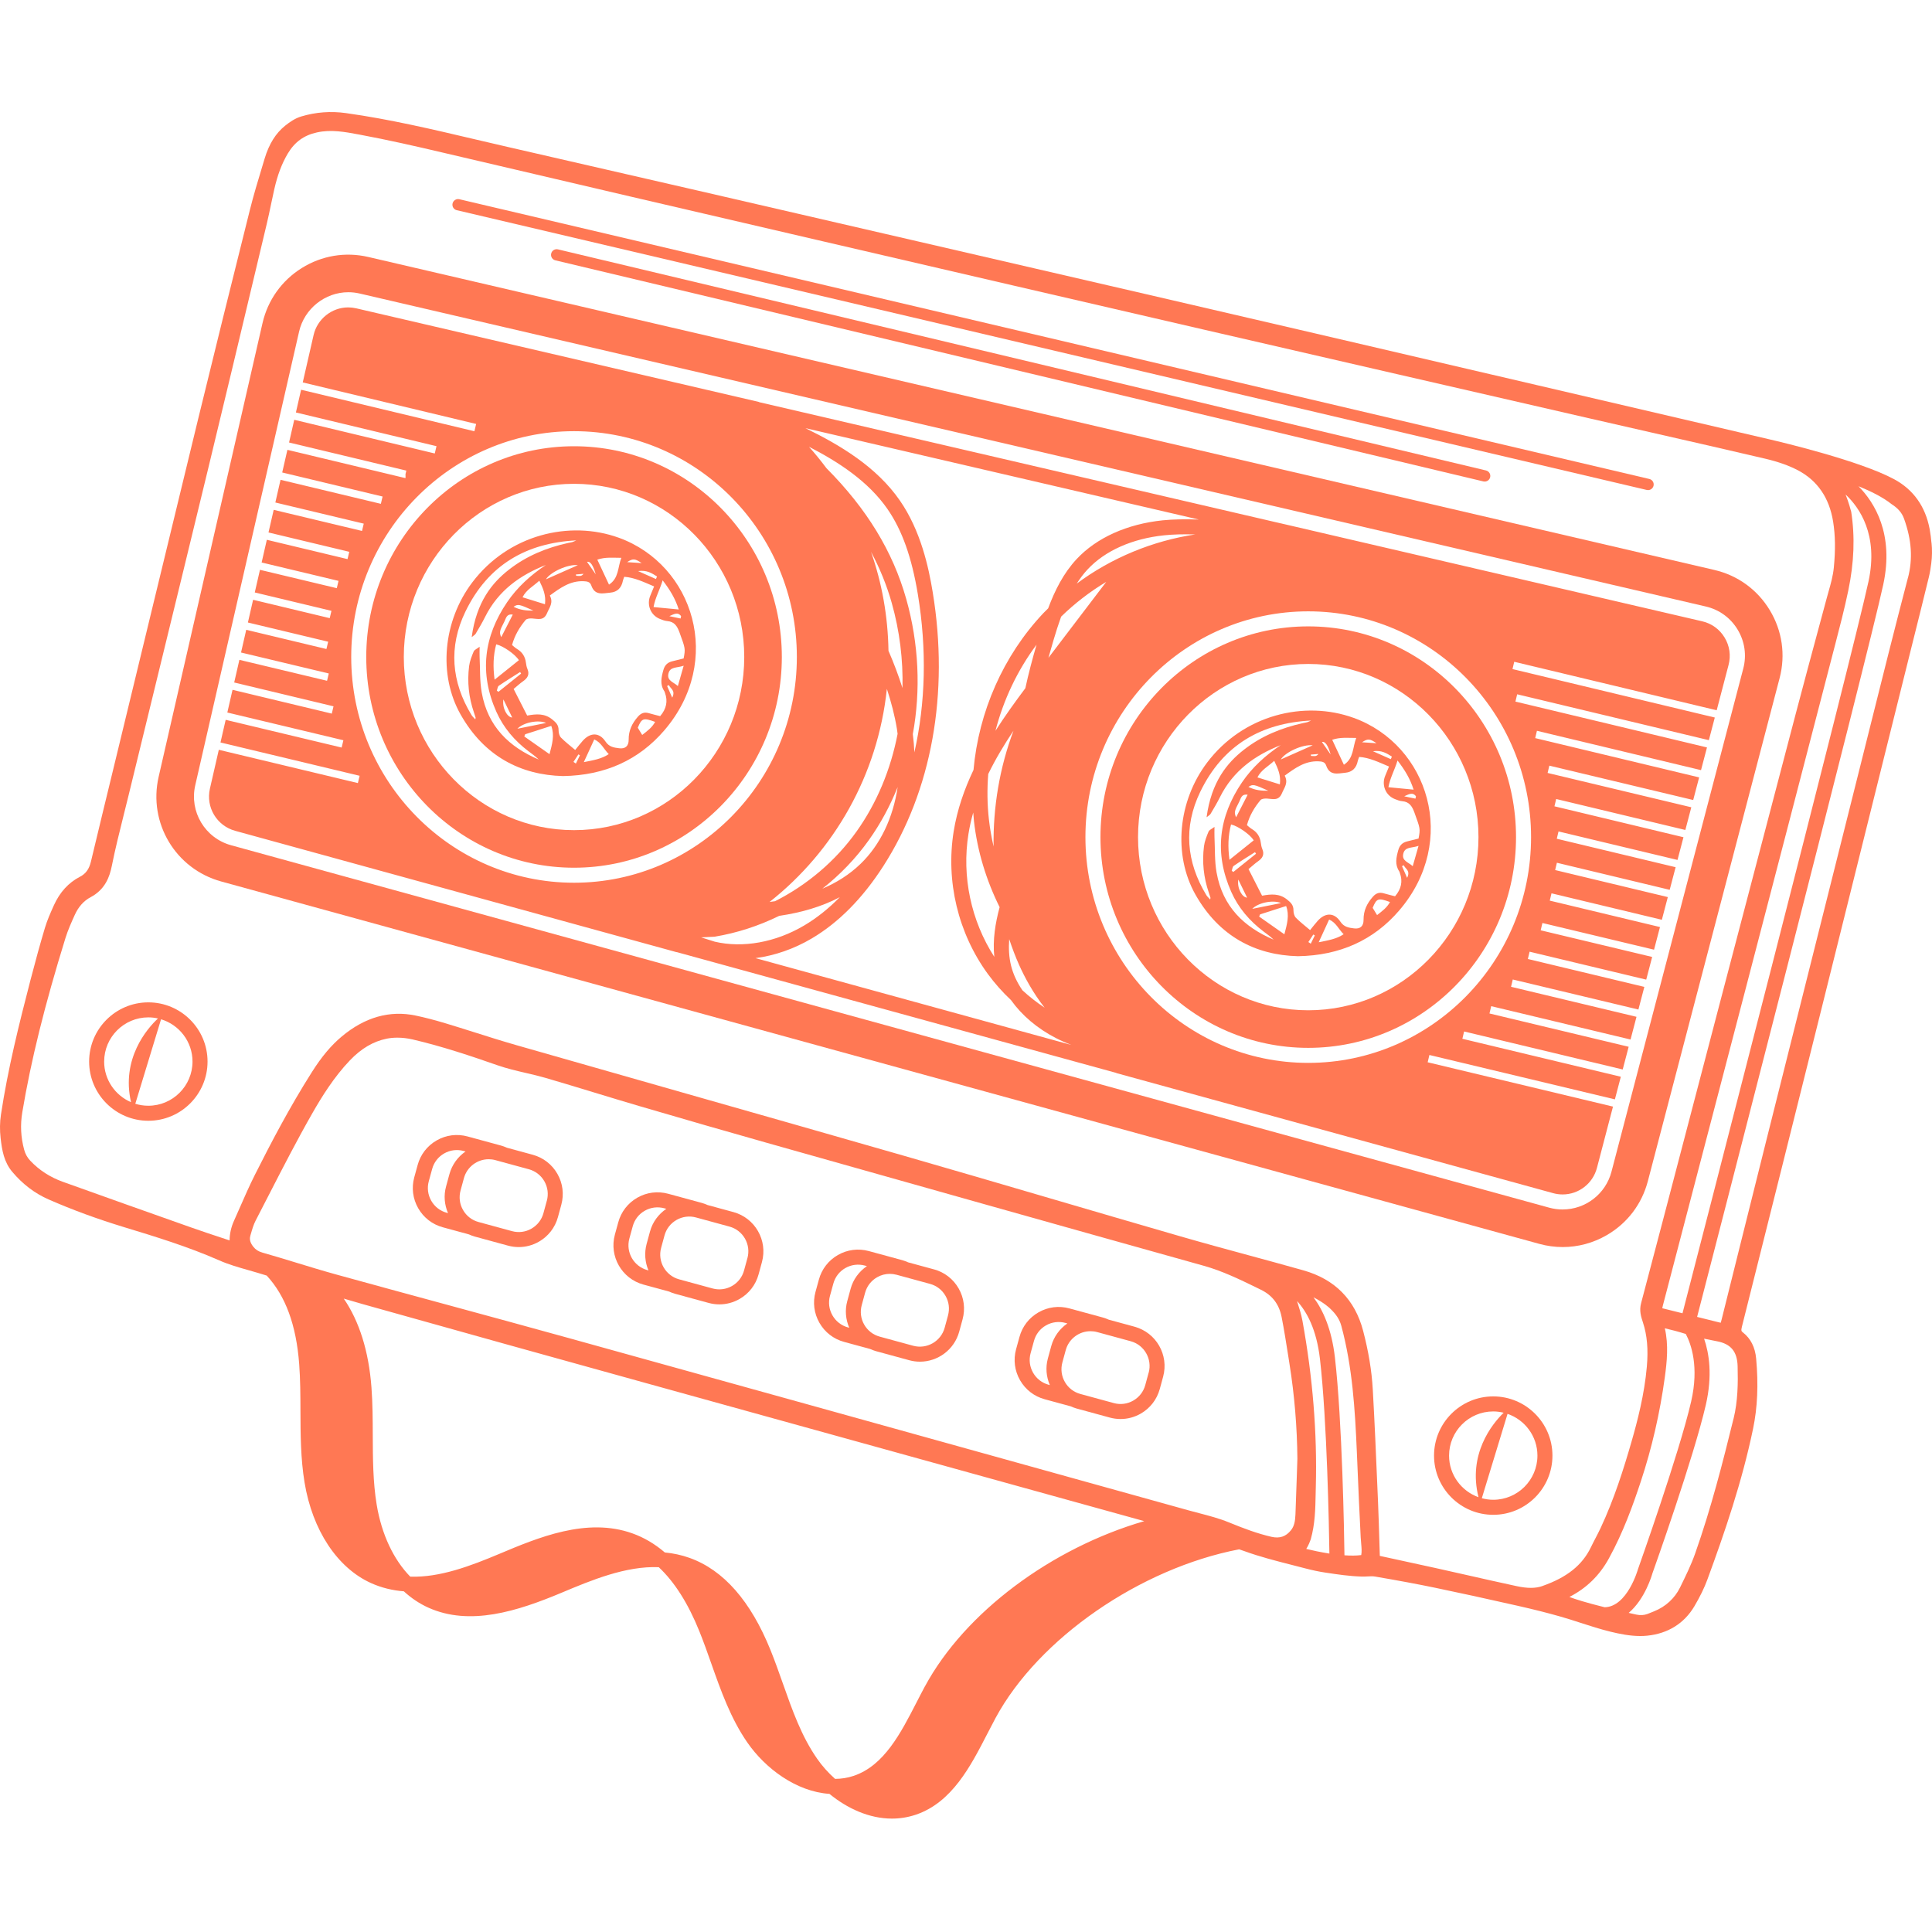 <svg width="1000" height="1000" viewBox="0 0 1000 1000" fill="none" xmlns="http://www.w3.org/2000/svg">
<g clip-path="url(#clip0_1865_29237)">
<rect width="1000" height="1000" />
<path d="M999.724 280.937C999.499 278.657 999.232 276.227 998.782 273.819C996.566 262.131 990.412 253.472 980.479 248.088C962.637 238.423 921.418 228.693 916.569 227.569C876.506 218.247 836.443 208.892 796.38 199.537C757.709 190.514 719.048 181.48 680.377 172.49C622.182 158.95 563.966 145.485 505.75 132.041L458.238 121.06C394.456 106.321 328.512 91.069 263.607 76.244C257.645 74.885 251.683 73.483 245.721 72.081C224.015 66.965 201.57 61.677 178.996 58.53C171.215 57.449 163.455 58.017 155.93 60.275C152.655 61.249 149.808 63.293 147.7 64.974C142.776 68.87 139.276 74.457 136.985 82.046L135.819 85.92C133.571 93.349 131.238 101.034 129.322 108.708C119.55 147.7 110.805 183.043 102.585 216.759C94.108 251.545 85.684 286.342 77.271 321.149L59.129 396.052C55.083 412.664 51.048 429.275 47.077 445.908C46.135 449.879 44.411 452.245 41.318 453.84C35.474 456.858 30.968 461.792 27.928 468.503C26.066 472.613 24.428 476.328 23.24 480.299C20.864 488.251 18.445 496.985 15.844 507.004C9.786 530.369 4.07 553.296 0.495 576.897C-0.104 580.836 -0.158 584.946 0.324 589.131C1.041 595.414 2.047 601.461 6.372 606.567C11.82 612.999 17.974 617.677 25.199 620.845C37.444 626.218 50.331 630.949 64.588 635.284C79.904 639.94 97.254 645.217 113.534 652.399C118.394 654.539 123.531 655.995 128.508 657.408C130.221 657.89 131.944 658.382 133.646 658.896L138.045 660.234C147.817 670.787 153.34 685.847 154.86 706.044C155.46 714.04 155.492 722.271 155.513 730.234C155.556 742.414 155.599 755.012 157.643 767.364C161.71 792.025 174.544 811.462 191.958 819.361C197.47 821.855 203.175 823.204 209.019 823.664C212.862 827.186 217.09 830.022 221.628 832.077C243.088 841.796 267.642 834.079 290.976 824.264C305.992 817.959 323.931 810.467 340.971 811.173C349.127 818.815 356.159 829.894 361.971 844.3C364.198 849.813 366.231 855.571 368.201 861.158C373.124 875.094 378.208 889.512 386.889 902.013C396.137 915.328 412.106 927.348 429.317 928.504C438.501 936.029 449.868 941.305 461.674 941.305C465.784 941.305 469.958 940.663 474.1 939.261C492.756 932.925 502.422 914.129 510.952 897.55C512.408 894.735 513.842 891.941 515.298 889.233C537.593 847.982 590.168 811.762 641.373 801.926C642.283 802.247 643.204 802.536 644.103 802.867C651.991 805.747 660.49 807.919 668.721 810.017C671 810.606 673.27 811.184 675.528 811.773C679.221 812.747 682.635 813.464 685.975 813.967L686.499 814.042C692.6 814.962 698.358 815.829 704.887 816.033C705.894 816.054 706.889 816.022 707.895 815.958C709.254 815.883 710.528 815.819 711.673 816.011C724.218 818.163 733.776 819.95 742.671 821.791C755.301 824.413 768.99 827.4 785.763 831.199C793.951 833.051 801.165 834.871 807.822 836.776C811.301 837.761 814.737 838.884 818.173 839.998C823.15 841.603 828.298 843.273 833.511 844.547C838.22 845.702 843.604 846.805 849.009 846.805C850.176 846.805 851.353 846.751 852.52 846.634C863.298 845.563 871.765 840.287 877.031 831.36C879.974 826.351 882.179 821.834 883.752 817.542C892.615 793.395 901.616 767.236 907.375 739.567C909.676 728.521 910.201 716.63 908.98 703.186C908.445 697.353 906.155 692.815 902.162 689.689C901.381 689.079 901.081 688.844 901.595 686.767C915.392 631.848 929.156 576.929 942.846 521.988C952.019 485.222 961.149 448.445 970.29 411.668L989.513 334.443C992.499 322.509 995.496 310.585 998.397 298.629C998.985 296.221 999.339 293.791 999.628 291.512C1000.08 288.033 1000.12 284.479 999.756 280.937H999.724ZM958.141 264.764C957.916 263.875 956.953 260.247 955.283 255.966C962.401 262.634 972.377 276.741 967.132 300.973C958.901 339.067 874.258 666.549 870.855 679.746L860.622 677.199L860.387 677.166C860.462 676.728 860.547 676.289 860.665 675.861L879.086 605.389C887.274 574.093 895.451 542.806 903.618 511.51C918.731 453.572 933.802 395.613 948.829 337.654L949.825 333.844C952.211 324.681 954.684 315.198 956.653 305.747C959.693 291.137 960.196 277.822 958.163 264.753L958.141 264.764ZM478.767 872.793C477.279 875.554 475.813 878.391 474.347 881.259C466.116 897.272 457.596 913.83 441.915 919.16C438.736 920.241 435.493 920.733 432.239 920.744C428.686 917.587 425.518 914.022 422.917 910.276C414.825 898.631 410.137 885.327 405.17 871.252C403.169 865.6 401.114 859.756 398.823 854.094C388.569 828.695 374.484 812.64 356.962 806.378C352.724 804.858 348.431 803.959 344.118 803.552C338.927 799.11 333.318 795.803 327.303 793.662C303.723 785.239 278.527 795.835 258.277 804.355C243.709 810.478 227.633 816.621 212.338 816.065C203.721 807.256 197.513 794.198 194.966 778.785C193.029 767.054 192.986 754.777 192.943 742.918C192.922 734.804 192.889 726.424 192.269 718.15C190.866 699.376 185.943 683.803 177.926 672.157C181.223 673.121 184.53 674.105 187.827 675.036C237.298 688.962 287.251 702.823 335.566 716.223C382.822 729.335 430.088 742.414 477.354 755.505C515.662 766.112 553.959 776.719 592.255 787.337C544.325 801.273 499.5 834.464 478.778 872.804L478.767 872.793ZM671.257 763.168C671.033 770.04 670.808 776.901 670.53 783.762C670.38 787.283 669.941 789.895 668.207 792.046C665.563 795.343 662.352 796.424 658.092 795.45C650.942 793.802 644.113 791.276 636.075 787.979C631.066 785.924 625.789 784.554 620.684 783.216C618.928 782.756 617.162 782.295 615.418 781.814L545.995 762.505C462.187 739.182 378.369 715.87 294.54 692.622C273.24 686.714 251.919 680.923 230.587 675.122C211.738 670.006 192.889 664.879 174.062 659.688C167.126 657.772 160.105 655.631 153.319 653.555C147.496 651.778 141.674 650.001 135.829 648.342C133.732 647.743 132.308 646.822 131.077 645.27C129.011 642.669 129.236 640.764 129.589 639.565L129.803 638.816C130.542 636.258 131.238 633.85 132.34 631.73C134.631 627.31 136.911 622.879 139.18 618.447C146.415 604.372 153.886 589.805 161.86 575.88C166.463 567.852 172.81 557.524 181.116 548.832C186.981 542.699 193.211 539.028 200.157 537.615C201.87 537.273 203.711 537.091 205.637 537.091C208.217 537.091 210.914 537.401 213.59 538.022C228.992 541.597 244.362 546.799 257.559 551.401C262.365 553.071 267.342 554.238 272.159 555.351C275.53 556.132 279.009 556.946 282.338 557.909C290.772 560.371 299.185 562.929 307.587 565.487C315.433 567.874 323.278 570.261 331.145 572.573C354.896 579.541 376.4 585.727 396.886 591.518C470.986 612.432 547.601 634.075 623.017 655.15C632.746 657.868 641.555 662.16 650.867 666.699L652.612 667.555C658.563 670.445 662.085 675.09 663.38 681.758C664.675 688.384 665.745 695.191 666.783 701.784L667.436 705.948C670.016 722.132 671.386 738.636 671.525 754.991L671.257 763.179V763.168ZM676.117 801.722C677.305 799.828 678.075 797.815 678.429 796.799C680.676 788.889 680.826 781 680.976 773.369L681.062 769.569C681.811 741.794 679.478 712.873 674.137 683.599C673.516 680.228 672.467 676.942 671.45 673.763L671.343 673.41C676.352 678.858 681.436 688.009 683.213 703.443C686.895 735.393 687.901 791.211 688.094 804.13C683.556 803.413 679.253 802.493 676.117 801.722ZM704.566 804.901C701.987 805.254 698.99 805.233 695.886 805.019C695.736 794.166 694.773 735.746 690.941 702.555C689.261 687.977 684.819 678.119 679.852 671.472C685.557 674.437 688.222 677.07 688.329 677.166C691.605 680.249 693.371 682.957 694.259 686.243C700.017 707.553 701.345 729.335 702.308 751.641L702.618 759.005C703.132 771.271 703.657 783.537 704.299 795.792C704.363 796.916 704.459 797.965 704.545 798.971C704.748 801.262 704.909 803.049 704.577 804.901H704.566ZM798.414 820.913C794.786 822.187 790.611 822.198 784.885 820.956C776.301 819.104 767.727 817.167 759.154 815.23C753.791 814.02 748.418 812.811 743.045 811.612C735.831 810.017 728.617 808.455 721.253 806.86L714.189 805.329L713.964 797.912C713.761 791.104 713.557 784.458 713.279 777.811L712.883 768.574C712.198 752.39 711.492 735.65 710.55 719.188C709.993 709.501 708.366 699.601 705.573 688.897C701.345 672.682 690.92 662.128 674.618 657.526C665.306 654.893 655.962 652.356 646.629 649.819C634.866 646.619 622.696 643.322 610.804 639.876C588.488 633.432 566.193 626.893 543.897 620.363C518.487 612.914 493.078 605.464 467.635 598.154C429.606 587.215 391.556 576.394 353.505 565.562C324.681 557.363 295.856 549.154 267.043 540.901C259.861 538.846 252.604 536.545 245.572 534.319C240.573 532.735 235.575 531.161 230.565 529.652C224.914 527.95 219.862 526.644 215.12 525.649C201.688 522.834 188.79 526.505 176.824 536.545C171.386 541.105 166.527 546.884 161.539 554.741C149.872 573.097 140.025 592.01 131.923 608.097C129.172 613.556 126.689 619.218 124.291 624.698C123.253 627.064 122.215 629.44 121.144 631.805C119.635 635.145 118.875 638.527 118.832 642.038L116.595 641.299L115.514 640.893L115.611 640.968L115.482 640.925C110.109 639.148 104.725 637.382 99.384 635.487C77.089 627.61 54.815 619.7 32.563 611.715C25.959 609.35 20.275 605.668 15.673 600.787C14.121 599.139 13.115 597.319 12.505 595.082C10.76 588.606 10.45 582.281 11.541 575.709C16.026 548.897 23.133 520.212 33.911 485.436C35.142 481.476 36.919 477.505 38.696 473.566C40.59 469.36 43.352 466.266 46.905 464.383C54.569 460.315 56.795 453.593 57.876 448.188C59.653 439.337 61.89 430.399 64.052 421.74C64.834 418.615 65.615 415.479 66.386 412.342L80.129 356C89.344 318.238 98.571 280.476 107.712 242.704C116.082 208.143 124.323 173.571 132.565 138.988L138.174 115.451C138.933 112.251 139.608 109.029 140.282 105.797C140.828 103.196 141.363 100.584 141.963 97.983C143.664 90.501 145.901 84.615 148.973 79.455C152.548 73.483 157.322 70.015 164.022 68.549C171.386 66.922 178.461 68.249 185.975 69.651C200.906 72.434 215.452 75.752 228.949 78.931C293.309 94.076 358.792 109.297 422.114 124.014L425.839 124.881C491.622 140.176 557.416 155.439 623.22 170.638C689.71 185.997 756.232 201.271 822.743 216.556C833.243 218.964 843.743 221.351 854.243 223.748C874.109 228.265 893.974 232.793 913.797 237.449C920.433 239.022 925.935 240.97 930.623 243.432C940.716 248.751 946.838 257.678 948.818 269.976C949.964 277.094 950.071 284.661 949.182 293.791C948.765 298.051 947.63 302.076 946.421 306.325C946.089 307.481 945.768 308.637 945.458 309.793L941.872 323.097C937.719 338.489 933.566 353.88 929.51 369.293C916.719 417.951 903.96 466.62 891.202 515.288L872.931 585.042C865.128 614.862 857.326 644.692 849.437 674.491C848.388 678.419 849.394 681.501 850.411 684.584C852.552 691.134 853.183 698.381 852.402 707.393C851.15 721.768 847.489 735.746 844.439 746.311C840.521 759.893 835.555 775.82 828.416 791.019C827.602 792.742 826.725 794.433 825.847 796.124C825.023 797.698 824.209 799.26 823.449 800.855C819.007 810.103 811.044 816.471 798.393 820.892L798.414 820.913ZM830.535 831.906C820.688 829.455 815.272 827.71 812.307 826.586C821.212 822.016 827.934 815.455 832.793 806.582C840.211 793.063 845.284 778.913 849.266 766.861C854.992 749.564 859.167 731.422 861.693 712.959C862.806 704.824 863.705 696.186 861.714 687.517C865.225 688.352 868.436 689.165 872.246 690.364C872.353 690.396 872.46 690.428 872.567 690.46C875.35 695.748 879.492 707.404 875.329 725.45C869.099 752.454 848.121 811.302 847.821 812.179C847.767 812.383 842.298 831.702 830.535 831.916V831.906ZM897.271 734.301C891.748 756.8 885.658 780.722 877.362 804.216C875.339 809.942 872.567 815.594 869.891 821.063L869.581 821.695C866.862 827.239 862.131 831.606 856.245 833.972L855.196 834.4C854.372 834.731 853.558 835.063 852.712 835.384C850.979 836.037 849.02 836.155 847.05 835.727C845.648 835.416 844.3 835.117 843.004 834.828C851.524 827.667 855.099 815.048 855.249 814.491C856.116 812.062 876.592 754.627 882.928 727.173C886.45 711.888 884.641 700.446 882.04 692.9C884.352 693.404 886.599 693.853 888.655 694.228C895.879 695.566 899.197 699.558 899.39 707.19C899.615 715.913 899.518 725.225 897.292 734.291L897.271 734.301ZM987.511 299.186C980.79 324.853 974.25 351.012 967.924 376.304L961.973 400.076C946.078 463.366 930.184 526.666 914.321 589.966C909.408 609.564 904.528 629.172 899.636 648.77L891.084 683.075C890.956 683.599 890.806 684.124 890.645 684.659L889.211 684.316L878.422 681.63C882.05 667.587 966.5 340.801 974.764 302.622C980.436 276.398 970.3 260.14 961.941 251.663C968.202 254.21 974.582 257.346 979.034 260.911C982.416 263.073 984.418 265.406 985.52 268.456C989.491 279.502 990.134 289.264 987.533 299.197L987.511 299.186Z" fill="#FF7854"/>
<path d="M700.659 371.573C675.249 362.358 643.524 369.903 624.771 394.746C609.701 414.708 607.068 442.43 618.809 463.13C631.022 484.666 649.839 494.395 671.791 494.93C693.498 494.588 711.009 486.656 724.238 471.243C755.053 435.333 739.469 385.637 700.659 371.562V371.573ZM732.897 412.161C732.812 412.567 732.726 412.974 732.64 413.381C730.703 412.974 728.755 412.567 726.818 412.161C728.969 411.24 731.163 409.752 732.897 412.161ZM723.36 393.633C727.16 398.578 729.857 403.009 731.688 408.714C727.182 408.286 723.211 407.901 718.64 407.462C719.475 402.731 721.787 398.771 723.36 393.633ZM719.882 392.937C717.11 391.706 714.338 390.486 710.634 388.838C715.172 388.174 717.795 389.951 720.449 391.621C720.256 392.06 720.074 392.498 719.882 392.927V392.937ZM712.486 384.696C710.206 384.546 707.926 384.396 704.983 384.203C707.958 382.245 708.964 382.287 712.486 384.696ZM701.975 381.977C700.059 386.986 700.744 392.488 695.596 395.838C693.476 391.31 691.571 387.254 689.548 382.908C693.691 381.495 697.512 381.956 701.975 381.966V381.977ZM688.735 390.508C687.247 388.378 685.759 386.258 684.229 384.075C685.87 383.582 687.372 385.727 688.735 390.508ZM682.398 390.24C681.339 391.824 679.926 391.278 678.62 391.267C678.577 391.267 678.535 390.925 678.449 390.582C679.83 390.465 681.114 390.347 682.398 390.24ZM662.94 393.098C665.209 389.341 674.264 385.156 679.466 385.766C674.06 388.163 668.655 390.561 662.94 393.098ZM629.706 451.678C628.635 445.652 628.914 439.369 628.614 433.203C628.55 431.801 628.614 430.399 628.614 428.002C627.18 429.093 625.916 429.554 625.553 430.431C624.536 432.872 623.508 435.43 623.176 438.041C622.149 446.187 622.995 454.204 625.66 461.964C625.97 462.863 626.259 463.762 626.537 464.661C626.58 464.789 626.495 464.961 626.377 465.581C625.617 464.714 624.878 464.104 624.407 463.323C613.982 446.112 612.452 428.055 621.239 409.859C633.002 385.498 652.985 374.228 678.631 372.943C677.978 373.232 677.346 373.585 676.672 373.8C675.944 374.024 675.184 374.099 674.446 374.27C663.325 376.722 652.911 380.96 643.759 388.121C635.207 394.821 626.987 404.657 624.525 423.003C625.435 422.254 626.216 421.879 626.602 421.237C628.282 418.411 629.973 415.575 631.439 412.621C638.268 398.899 649.571 390.936 662.897 385.68C655.094 390.914 648.212 397.079 642.86 404.946C630.787 422.703 628.41 441.638 637.284 461.61C640.998 469.959 646.799 476.67 653.938 482.086C655.758 483.467 657.631 484.783 659.236 486.367C643.995 479.902 632.863 469.36 629.716 451.678H629.706ZM650.834 402.388C652.878 398.396 656.336 396.769 659.525 393.804C661.473 397.797 663.047 401.243 662.458 405.995C658.337 404.711 654.784 403.609 650.834 402.378V402.388ZM656.475 409.281C653.018 409.346 649.582 409.057 646.189 407.29C648.522 405.824 648.982 405.91 656.475 409.281ZM638.365 451.324C638.086 451.121 637.819 450.918 637.54 450.714C637.862 449.858 637.947 448.606 638.547 448.199C642.164 445.716 645.9 443.425 649.592 441.071C649.764 441.349 649.935 441.627 650.106 441.905C646.189 445.052 642.271 448.188 638.365 451.335V451.324ZM645.493 464.607C642.956 464.554 640.227 459.834 640.933 455.242C642.453 458.357 643.973 461.482 645.493 464.607ZM636.363 445.041C635.496 438.437 635.635 432.583 637.187 426.749C640.741 427.531 646.959 431.823 648.929 434.948C644.744 438.309 640.837 441.445 636.352 445.041H636.363ZM641.426 414.986C642.25 413.424 642.464 410.823 645.782 411.358C643.652 415.511 641.768 419.193 639.81 423.025C638.761 420.616 638.836 419.899 641.415 414.986H641.426ZM648.169 470.43C651.251 467.208 658.915 465.646 663.047 467.433C657.438 468.568 652.803 469.499 648.169 470.43ZM664.791 483.595C660.146 480.331 655.94 477.376 651.733 474.422C651.894 474.048 652.044 473.673 652.204 473.288C656.657 471.854 661.099 470.43 665.701 468.953C667.489 473.791 666.194 478.265 664.791 483.606V483.595ZM678.438 488.455C678.031 488.166 677.614 487.887 677.207 487.598C678.064 486.303 678.909 485.008 679.765 483.702C680.022 483.863 680.279 484.023 680.547 484.184C679.851 485.607 679.145 487.031 678.449 488.455H678.438ZM682.559 487.705C684.646 483.167 686.252 479.667 687.954 475.942C691.614 477.591 692.877 480.984 695.457 483.563C691.689 486.046 687.75 486.667 682.559 487.705ZM712.775 473.652C711.865 472.175 711.159 471.008 710.484 469.905C712.529 464.95 713.342 464.661 719.454 466.887C717.859 469.852 715.365 471.607 712.764 473.652H712.775ZM728.316 454.364C727.182 451.774 726.422 450.04 725.662 448.306L726.636 447.878C727.224 449.687 730.243 450.49 728.316 454.364ZM731.227 448.338C728.937 446.219 725.501 445.609 726.325 441.927C727.171 438.138 730.714 439.08 734.235 437.806C733.068 441.884 732.223 444.849 731.227 448.338ZM728.359 435.505C725.961 436.093 724.452 437.442 723.724 440.096C722.686 443.864 721.873 447.471 724.238 451.003C724.409 451.26 724.463 451.592 724.57 451.881C726.14 456.155 725.308 460.165 722.076 463.912C720.256 463.441 718.212 462.959 716.2 462.37C713.909 461.707 712.208 462.295 710.548 464.201C707.552 467.626 705.721 471.318 705.775 476.113C705.807 479.453 703.977 480.941 700.851 480.534C698.186 480.192 695.671 479.892 693.798 477.066C690.619 472.26 685.984 472.26 682.077 476.584C680.836 477.954 679.712 479.442 678.096 481.422C675.334 479.057 672.872 477.205 670.732 475C669.908 474.155 669.49 472.506 669.501 471.233C669.533 468.482 668.163 467.187 666.183 465.592C662.255 462.424 658.037 462.734 653.242 463.612C650.92 459.052 648.672 454.632 646.232 449.847C648.083 448.317 649.518 446.957 651.112 445.844C653.392 444.249 654.612 442.419 653.371 439.465C652.953 438.459 652.729 437.335 652.6 436.243C652.204 433 650.609 430.667 647.912 429.072C647.141 428.612 646.467 427.948 645.407 427.103C646.756 422.168 649.25 417.908 652.44 414.119C653.06 413.391 654.645 413.284 655.758 413.338C658.712 413.477 661.794 414.74 663.518 410.609C664.716 407.729 666.964 405.214 664.963 401.468C670.336 397.55 675.473 393.793 682.356 394.061C684.186 394.136 685.749 394.286 686.423 396.245C688.285 401.671 692.449 400.323 696.27 399.98C699.92 399.648 702.061 397.55 702.799 393.815C702.917 393.205 703.206 392.627 703.495 391.771C708.847 392.156 713.599 394.5 718.951 396.758C718.298 398.353 717.698 399.894 717.035 401.414C714.958 406.188 717.11 411.647 721.915 413.573C723.179 414.087 724.516 414.601 725.844 414.708C729.408 414.997 730.917 417.309 732.084 420.531C735.113 428.901 735.209 428.869 734.235 434.038C732.394 434.499 730.371 435.002 728.338 435.505H728.359Z" fill="#FF7854"/>
<path d="M320.291 278.336C294.881 269.12 263.156 276.666 244.404 301.509C229.334 321.47 226.701 349.192 238.442 369.893C250.655 391.428 269.461 401.157 291.424 401.693C313.131 401.35 330.642 393.419 343.871 378.006C374.697 342.096 359.102 292.4 320.291 278.325V278.336ZM352.53 318.923C352.444 319.33 352.359 319.737 352.273 320.143C350.336 319.737 348.388 319.33 346.45 318.923C348.602 318.003 350.796 316.515 352.541 318.923H352.53ZM342.993 300.385C346.793 305.33 349.49 309.761 351.321 315.466C346.814 315.038 342.833 314.652 338.273 314.214C339.108 309.483 341.42 305.522 342.993 300.385ZM339.515 299.7C336.742 298.469 333.97 297.249 330.267 295.6C334.805 294.937 337.427 296.724 340.082 298.383C339.889 298.822 339.707 299.261 339.515 299.7ZM332.119 291.458C329.839 291.308 327.559 291.158 324.616 290.966C327.591 289.007 328.597 289.05 332.119 291.458ZM321.597 288.739C319.681 293.749 320.366 299.25 315.218 302.6C313.099 298.073 311.204 294.016 309.17 289.671C313.313 288.258 317.134 288.718 321.597 288.729V288.739ZM308.357 297.27C306.869 295.14 305.381 293.021 303.851 290.837C305.492 290.345 306.994 292.489 308.357 297.27ZM302.021 297.002C300.961 298.587 299.548 298.041 298.242 298.03C298.199 298.03 298.157 297.687 298.071 297.345C299.452 297.227 300.736 297.12 302.021 297.002ZM282.572 299.86C284.842 296.103 293.897 291.918 299.099 292.528C293.693 294.926 288.288 297.324 282.572 299.86ZM249.338 358.44C248.268 352.414 248.546 346.131 248.247 339.966C248.182 338.564 248.247 337.162 248.247 334.764C246.823 335.856 245.549 336.316 245.185 337.194C244.169 339.634 243.141 342.192 242.809 344.804C241.782 352.949 242.627 360.966 245.292 368.726C245.603 369.625 245.892 370.524 246.17 371.423C246.213 371.552 246.127 371.723 246.01 372.344C245.25 371.477 244.511 370.867 244.04 370.085C233.615 352.874 232.084 334.807 240.872 316.622C252.635 292.261 272.618 280.99 298.264 279.706C297.611 279.995 296.979 280.348 296.294 280.562C295.577 280.787 294.806 280.862 294.068 281.033C282.947 283.484 272.533 287.723 263.381 294.883C254.829 301.584 246.609 311.42 244.147 329.766C245.057 329.016 245.838 328.631 246.213 328C247.893 325.174 249.585 322.337 251.051 319.383C257.88 305.672 269.182 297.698 282.508 292.443C274.705 297.677 267.823 303.842 262.471 311.709C250.398 329.466 248.022 348.4 256.895 368.373C260.609 376.722 266.41 383.443 273.549 388.849C275.369 390.229 277.242 391.546 278.848 393.141C263.606 386.676 252.474 376.133 249.338 358.451V358.44ZM270.456 309.14C272.501 305.148 275.958 303.521 279.147 300.567C281.095 304.559 282.669 308.006 282.08 312.758C277.959 311.474 274.406 310.371 270.456 309.14ZM276.108 316.044C272.65 316.108 269.215 315.819 265.822 314.053C268.155 312.587 268.615 312.672 276.108 316.044ZM257.987 358.087C257.708 357.884 257.441 357.68 257.163 357.477C257.484 356.621 257.569 355.368 258.169 354.962C261.786 352.478 265.522 350.188 269.215 347.833C269.386 348.111 269.557 348.39 269.728 348.657C265.811 351.804 261.893 354.94 257.987 358.087ZM265.115 371.37C262.578 371.316 259.849 366.596 260.556 362.004C262.075 365.119 263.595 368.244 265.115 371.37ZM255.996 351.804C255.129 345.2 255.268 339.345 256.831 333.512C260.384 334.293 266.603 338.585 268.572 341.711C264.387 345.072 260.481 348.208 255.996 351.804ZM261.059 321.749C261.883 320.186 262.097 317.585 265.415 318.12C263.285 322.273 261.401 325.955 259.442 329.787C258.393 327.379 258.468 326.662 261.048 321.749H261.059ZM267.802 377.192C270.884 373.971 278.548 372.408 282.68 374.196C277.071 375.33 272.436 376.261 267.802 377.192ZM284.424 390.358C279.779 387.093 275.572 384.139 271.366 381.185C271.527 380.81 271.676 380.425 271.837 380.05C276.29 378.616 280.731 377.192 285.334 375.715C287.121 380.553 285.826 385.027 284.424 390.368V390.358ZM298.06 395.217C297.654 394.928 297.236 394.65 296.829 394.361C297.686 393.066 298.531 391.771 299.388 390.465L300.169 390.946C299.473 392.37 298.767 393.793 298.071 395.217H298.06ZM302.192 394.468C304.279 389.93 305.885 386.43 307.586 382.715C311.247 384.364 312.51 387.757 315.089 390.336C311.322 392.819 307.383 393.44 302.192 394.479V394.468ZM332.408 380.414C331.509 378.937 330.791 377.77 330.117 376.668C332.161 371.712 332.975 371.423 339.087 373.65C337.492 376.615 334.998 378.37 332.397 380.414H332.408ZM347.938 361.116C346.804 358.526 346.044 356.792 345.284 355.058C345.605 354.919 345.926 354.769 346.258 354.63C346.847 356.428 349.865 357.241 347.938 361.116ZM350.86 355.101C348.559 352.981 345.134 352.371 345.958 348.689C346.814 344.9 350.347 345.842 353.868 344.568C352.701 348.646 351.856 351.611 350.86 355.101ZM347.981 342.267C345.583 342.856 344.074 344.205 343.346 346.859C342.308 350.627 341.484 354.234 343.86 357.766C344.031 358.023 344.085 358.354 344.192 358.643C345.762 362.918 344.931 366.928 341.698 370.674C339.879 370.203 337.834 369.722 335.822 369.133C333.531 368.469 331.83 369.058 330.171 370.963C327.174 374.388 325.343 378.081 325.397 382.876C325.429 386.215 323.599 387.703 320.473 387.297C317.808 386.954 315.293 386.654 313.42 383.829C310.241 379.023 305.606 379.023 301.699 383.347C300.458 384.717 299.334 386.205 297.718 388.185C294.956 385.819 292.495 383.968 290.354 381.763C289.53 380.917 289.112 379.269 289.123 377.995C289.155 375.244 287.785 373.949 285.805 372.355C281.877 369.186 277.66 369.497 272.864 370.374C270.542 365.815 268.294 361.394 265.854 356.61C267.705 355.079 269.14 353.72 270.734 352.617C273.014 351.023 274.234 349.192 272.993 346.238C272.575 345.232 272.351 344.108 272.222 343.016C271.826 339.773 270.231 337.44 267.534 335.845C266.753 335.385 266.089 334.721 265.03 333.876C266.378 328.941 268.872 324.682 272.062 320.892C272.683 320.165 274.267 320.058 275.38 320.111C278.334 320.25 281.416 321.513 283.14 317.382C284.339 314.503 286.586 311.987 284.585 308.241C289.958 304.324 295.095 300.567 301.978 300.834C303.808 300.909 305.371 301.059 306.045 303.018C307.907 308.444 312.071 307.096 315.882 306.753C319.542 306.421 321.672 304.324 322.411 300.588C322.528 299.978 322.817 299.4 323.106 298.544C328.458 298.929 333.21 301.273 338.562 303.532C337.909 305.126 337.31 306.668 336.646 308.188C334.57 312.961 336.721 318.42 341.527 320.347C342.79 320.86 344.128 321.374 345.455 321.481C349.019 321.77 350.528 324.082 351.695 327.304C354.724 335.674 354.821 335.642 353.847 340.812C352.006 341.272 349.983 341.775 347.949 342.278L347.981 342.267Z" fill="#FF7854"/>
<path d="M677.144 324.211C617.836 324.211 569.596 373.147 569.596 433.289C569.596 493.432 617.836 542.368 677.144 542.368C736.451 542.368 784.692 493.432 784.692 433.289C784.692 373.147 736.451 324.211 677.144 324.211ZM677.144 522.92C628.561 522.92 589.044 482.707 589.044 433.289C589.044 383.871 628.572 343.659 677.144 343.659C725.716 343.659 765.254 383.871 765.254 433.289C765.254 482.707 725.726 522.92 677.144 522.92Z" fill="#FF7854"/>
<path d="M738.958 549.839L739.857 546.06L835.866 569.03L838.938 557.32L756.918 537.669L757.817 533.891L839.912 553.563L842.995 541.811L770.95 524.568L771.849 520.79L843.969 538.054L847.051 526.302L782.114 510.76L783.013 506.982L848.036 522.534L851.108 510.814L790.816 496.375L791.715 492.597L852.082 507.057L855.154 495.315L797.452 481.519L798.351 477.74L856.128 491.559L859.2 479.838L802.151 466.159L803.05 462.381L860.174 476.081L863.256 464.329L804.944 450.34L805.843 446.561L864.23 460.572L867.302 448.863L805.79 434.135L806.689 430.356L868.276 445.106L871.359 433.353L804.58 417.341L805.479 413.563L872.333 429.596L875.415 417.844L801.037 400.076L801.936 396.298L876.4 414.087L879.472 402.378L794.615 382.041L795.514 378.263L880.446 398.621L883.529 386.868L784.383 363.139L785.282 359.361L884.503 383.111L887.575 371.391L782.863 346.313L783.762 342.535L888.559 367.634L894.703 344.162C895.977 339.313 895.249 334.282 892.659 330.001C890.079 325.709 885.958 322.723 881.078 321.588L662.846 270.854C662.846 270.854 662.792 270.854 662.771 270.854L392.948 208.164C392.948 208.164 392.841 208.089 392.798 208.046L184.403 159.592C183.011 159.271 181.598 159.11 180.207 159.11C171.74 159.11 164.216 165.115 162.321 173.399L156.702 197.942L246.45 219.435L245.551 223.213L155.846 201.731L153.159 213.494L225.932 230.941L225.033 234.719L152.303 217.283L149.616 229.036L210.316 243.582L209.887 245.401L209.909 247.424L209.416 247.371L148.76 232.835L146.074 244.556L198.028 257.004L197.129 260.782L145.207 248.345L142.52 260.097L188.277 271.036L187.378 274.814L141.664 263.886L138.977 275.606L180.774 285.614L179.875 289.392L138.11 279.395L135.424 291.148L175.219 300.663L174.32 304.441L134.557 294.937L131.87 306.657L171.559 316.172L170.659 319.951L131.003 310.446L128.317 322.209L169.857 332.153L168.958 335.931L127.45 325.987L124.763 337.74L170.178 348.593L169.279 352.371L123.907 341.529L121.22 353.26L172.629 365.59L171.73 369.368L120.353 357.049L117.667 368.801L177.734 383.154L176.835 386.933L116.811 372.579L114.124 384.3L186.137 401.543L185.237 405.321L113.257 388.089L108.654 408.19C106.45 417.823 112.187 427.402 121.702 430.025L350.199 492.843C350.199 492.843 350.263 492.822 350.284 492.811L577.743 555.33C577.743 555.33 577.828 555.404 577.871 555.437L803.917 617.581C805.544 618.03 807.192 618.244 808.819 618.244C817.157 618.244 824.456 612.593 826.576 604.501L834.882 572.776L738.947 549.828L738.958 549.839ZM297.12 456.901C233.531 456.901 181.791 404.486 181.791 340.041C181.791 275.596 233.531 223.181 297.12 223.181C360.709 223.181 412.45 275.596 412.45 340.041C412.45 404.486 360.709 456.901 297.12 456.901ZM469.039 309.943C462.114 285.443 448.691 263.362 427.745 242.308C424.898 238.487 421.89 234.783 418.722 231.241C434.081 239.15 449.43 249.147 459.373 263.501C466.93 274.429 471.929 288.472 475.097 307.717C479.774 336.145 479.068 363.91 473.277 389.427C473.149 386.312 472.881 383.154 472.474 379.975C476.627 357.338 475.632 333.244 469.049 309.954L469.039 309.943ZM467.123 356.128C465.057 349.556 462.595 343.145 459.877 336.841C459.588 318.923 456.462 301.691 450.843 285.635C455.403 294.155 458.977 302.932 461.557 312.051C465.678 326.619 467.465 341.518 467.123 356.117V356.128ZM459.042 356.556C461.257 363.332 463.088 370.214 464.244 377.278C464.383 378.134 464.479 378.98 464.597 379.836C461.054 398.193 453.947 415.479 443.393 430.314C432.358 445.812 417.619 458.132 401.168 466.459C400.226 466.598 399.284 466.748 398.332 466.855C431.62 440.6 454.375 401.265 459.042 356.546V356.556ZM464.629 407.376C462.263 423.26 455.702 437.196 445.47 447.086C439.647 452.716 432.947 456.89 425.658 459.983C434.724 452.834 442.901 444.41 449.719 434.83C455.756 426.353 460.722 417.116 464.629 407.376ZM369.882 487.384L362.904 485.179L369.85 484.837C381.346 482.942 392.648 479.282 403.309 474.048C414.483 472.389 425.101 469.424 434.681 464.372C428.879 470.291 422.725 475.193 416.249 479.025C401.447 487.78 384.535 490.841 369.882 487.395V487.384ZM390.989 495.936C400.944 494.63 410.962 491.184 420.21 485.714C434.071 477.516 446.508 464.939 457.19 448.317C482.311 409.239 491.387 358.858 482.76 306.443C480.652 293.599 476.595 274.707 465.763 259.059C453.647 241.559 434.777 230.331 416.859 221.608L620.503 268.917C613.364 268.66 607.113 268.778 601.793 269.323C583.383 271.218 567.574 278.336 557.267 289.382C550.438 296.703 545.986 305.619 542.528 314.877C541.704 315.701 540.859 316.504 540.056 317.35C519.259 339.377 506.565 368.458 503.889 398.503C499.115 408.543 495.423 419.118 493.614 430.356C489.471 456.13 495.904 482.996 511.285 504.092C514.871 509.005 518.917 513.533 523.316 517.675C528.871 525.488 536.823 532.306 546.585 537.326C549.154 538.643 551.787 539.788 554.452 540.848L391 495.915L390.989 495.936ZM557.32 302.076C558.99 299.454 560.842 296.96 562.961 294.701C571.984 285.036 586.059 278.775 602.596 277.073C607.188 276.591 612.529 276.452 618.64 276.623C596.527 279.952 575.281 288.739 557.32 302.076ZM572.573 301.198L542.667 340.49C543.534 337.365 544.423 334.261 545.333 331.211C546.531 327.197 547.805 323.151 549.239 319.169C556.293 312.287 564.128 306.25 572.562 301.198H572.573ZM514.657 495.273C502.605 476.563 497.735 453.647 501.277 431.609C501.877 427.862 502.722 424.181 503.75 420.552C503.868 422.018 503.953 423.485 504.114 424.951C505.858 440.503 510.472 455.606 517.407 469.552C515.192 477.751 513.736 486.507 514.657 495.262V495.273ZM514.271 438.116C513.201 433.503 512.388 428.815 511.852 424.084C510.975 416.281 510.9 408.425 511.51 400.622C515.299 392.852 519.773 385.391 524.579 378.209C517.429 397.229 513.972 417.716 514.282 438.116H514.271ZM515.245 378.263C519.398 362.229 526.602 346.987 536.513 333.683C534.394 341.004 532.371 348.529 530.722 356.214C525.446 363.257 520.148 370.599 515.245 378.263ZM522.374 486.132C523.894 490.659 525.553 495.133 527.511 499.49C530.316 505.751 534.661 513.907 540.698 521.582C536.641 518.884 532.788 515.877 529.203 512.569C526.452 508.556 524.44 504.285 523.326 499.843C522.213 495.369 522.031 490.745 522.363 486.121L522.374 486.132ZM561.816 433.289C561.816 368.855 613.556 316.429 677.145 316.429C740.734 316.429 792.475 368.844 792.475 433.289C792.475 497.734 740.734 550.149 677.145 550.149C613.556 550.149 561.816 497.734 561.816 433.289Z" fill="#FF7854"/>
<path d="M297.118 230.973C237.811 230.973 189.57 279.909 189.57 340.052C189.57 400.194 237.811 449.13 297.118 449.13C356.426 449.13 404.677 400.194 404.677 340.052C404.677 279.909 356.426 230.973 297.118 230.973ZM297.118 429.682C248.535 429.682 209.008 389.469 209.008 340.052C209.008 290.634 248.535 250.421 297.118 250.421C345.701 250.421 385.218 290.634 385.218 340.052C385.218 389.469 345.69 429.682 297.118 429.682Z" fill="#FF7854"/>
<path d="M852.917 611.405L921.13 350.98C924.276 338.96 922.478 326.49 916.056 315.851C909.634 305.212 899.434 297.805 887.339 295.001L190.664 133.015C178.772 130.243 166.517 132.287 156.156 138.763C145.806 145.239 138.602 155.353 135.873 167.256L82.11 402.099C76.64 425.968 90.865 449.762 114.477 456.248L796.702 643.815C800.727 644.928 804.816 645.474 808.872 645.474C816.761 645.474 824.553 643.408 831.585 639.351C842.224 633.218 849.802 623.286 852.917 611.394V611.405ZM808.819 626.026C806.485 626.026 804.152 625.704 801.861 625.084L119.636 437.506C106.086 433.781 97.93 420.135 101.066 406.434L154.818 171.59C157.515 159.806 168.23 151.254 180.292 151.254C182.283 151.254 184.295 151.489 186.254 151.95L882.929 313.925C889.876 315.541 895.72 319.79 899.402 325.891C903.084 331.992 904.122 339.152 902.313 346.046L834.1 606.47C831.082 617.977 820.689 626.015 808.819 626.015V626.026Z" fill="#FF7854"/>
<path d="M275.767 597.704L262.399 594.065C261.307 593.562 260.226 593.198 259.327 592.941L242.02 588.232C236.582 586.744 230.888 587.472 226.007 590.276C221.126 593.07 217.637 597.597 216.171 603.013L214.415 609.393C212.938 614.819 213.666 620.492 216.46 625.373C219.253 630.264 223.781 633.764 229.197 635.241L242.651 638.902C243.614 639.309 244.588 639.737 245.627 640.015L262.934 644.735C264.775 645.238 266.648 645.484 268.51 645.484C272.128 645.484 275.703 644.543 278.925 642.702C283.806 639.908 287.306 635.38 288.793 629.964L290.538 623.553C292.015 618.127 291.298 612.454 288.504 607.573C285.711 602.692 281.194 599.192 275.767 597.704ZM231.894 627.909L231.252 627.738C227.837 626.807 224.98 624.602 223.224 621.519C221.458 618.437 220.998 614.851 221.929 611.448L223.685 605.058C224.616 601.633 226.81 598.785 229.882 597.03C232.964 595.264 236.561 594.804 239.986 595.746L240.96 596.013C237.01 598.732 233.971 602.799 232.611 607.776L230.867 614.177C229.604 618.801 230.042 623.585 231.894 627.92V627.909ZM283.035 621.498L281.29 627.909C280.359 631.335 278.154 634.182 275.072 635.948C272 637.714 268.403 638.174 265 637.232L247.692 632.512C244.267 631.581 241.42 629.376 239.665 626.293C237.899 623.221 237.449 619.636 238.38 616.211L240.125 609.81C241.731 603.912 247.104 600.016 252.937 600.016C254.093 600.016 255.26 600.166 256.426 600.487L273.734 605.207C277.148 606.139 280.006 608.344 281.761 611.426C283.517 614.498 283.977 618.084 283.046 621.498H283.035Z" fill="#FF7854"/>
<path d="M379.599 627.364L366.241 623.724C365.16 623.232 364.079 622.857 363.169 622.601L345.862 617.891C340.435 616.414 334.762 617.131 329.881 619.914C324.99 622.708 321.49 627.235 320.013 632.662L318.257 639.052C315.207 650.247 321.843 661.85 333.05 664.9L346.29 668.497C347.307 668.957 348.366 669.374 349.479 669.674L366.787 674.394C368.628 674.897 370.501 675.144 372.353 675.144C375.97 675.144 379.545 674.202 382.778 672.361C387.658 669.567 391.158 665.04 392.646 659.613L394.391 653.212C397.441 642.017 390.816 630.414 379.609 627.364H379.599ZM335.64 657.558L335.083 657.408C328.019 655.481 323.834 648.171 325.75 641.107L327.505 634.717C328.436 631.292 330.641 628.434 333.724 626.679C336.796 624.923 340.381 624.474 343.807 625.394L344.888 625.683C340.777 628.498 337.759 632.565 336.443 637.425L334.698 643.825C333.413 648.556 333.863 653.351 335.64 657.547V657.558ZM386.866 651.179L385.122 657.579C384.191 661.004 381.986 663.851 378.903 665.618C375.82 667.373 372.245 667.833 368.82 666.902L351.513 662.182C344.449 660.255 340.274 652.945 342.201 645.88L343.946 639.48C344.877 636.055 347.082 633.208 350.164 631.442C353.247 629.686 356.822 629.226 360.247 630.157L377.554 634.877C380.979 635.809 383.827 638.024 385.593 641.096C387.348 644.179 387.808 647.754 386.877 651.179H386.866Z" fill="#FF7854"/>
<path d="M483.434 657.033L470.077 653.394C468.996 652.891 467.904 652.527 467.005 652.26L449.697 647.55C444.26 646.073 438.576 646.79 433.685 649.595C428.804 652.388 425.315 656.916 423.848 662.332L422.093 668.711C420.616 674.138 421.344 679.81 424.137 684.691C426.931 689.583 431.459 693.083 436.885 694.56L450.339 698.22C451.303 698.627 452.277 699.055 453.315 699.333L470.622 704.054C472.463 704.557 474.326 704.803 476.156 704.803C485.415 704.803 493.924 698.638 496.482 689.283L498.227 682.882C499.704 677.456 498.986 671.772 496.193 666.891C493.399 662.011 488.882 658.511 483.456 657.023L483.434 657.033ZM439.561 687.239L438.919 687.067C435.505 686.136 432.647 683.931 430.881 680.838C429.115 677.745 428.654 674.18 429.586 670.766L431.341 664.376C432.272 660.951 434.466 658.104 437.538 656.348C440.621 654.582 444.206 654.133 447.642 655.053L448.723 655.342C444.613 658.157 441.595 662.225 440.278 667.084L438.534 673.495C437.271 678.119 437.709 682.893 439.561 687.239ZM490.702 680.838L488.957 687.239C487.031 694.303 479.71 698.477 472.656 696.561L455.349 691.841C451.924 690.91 449.076 688.705 447.31 685.622C445.555 682.55 445.095 678.965 446.026 675.55L447.771 669.139C448.702 665.714 450.907 662.867 453.989 661.101C456.023 659.934 458.271 659.345 460.551 659.345C461.728 659.345 462.905 659.506 464.072 659.816L481.379 664.537C484.804 665.468 487.652 667.673 489.407 670.755C491.173 673.827 491.623 677.413 490.691 680.838H490.702Z" fill="#FF7854"/>
<path d="M587.267 686.703L573.899 683.064C572.807 682.561 571.726 682.197 570.827 681.94L553.52 677.231C548.082 675.743 542.388 676.471 537.507 679.275C532.626 682.069 529.137 686.596 527.671 692.012L525.915 698.392C524.438 703.818 525.166 709.491 527.96 714.372C530.753 719.263 535.281 722.763 540.697 724.24L554.151 727.901C555.114 728.308 556.088 728.736 557.127 729.014L574.434 733.734C576.275 734.237 578.148 734.483 580.01 734.483C583.628 734.483 587.203 733.542 590.425 731.701C595.306 728.907 598.806 724.379 600.293 718.964L602.038 712.563C605.089 701.356 598.463 689.765 587.257 686.714L587.267 686.703ZM543.394 716.908L542.752 716.737C539.337 715.806 536.48 713.601 534.724 710.519C532.958 707.436 532.498 703.85 533.429 700.447L535.185 694.057C536.116 690.632 538.31 687.784 541.382 686.029C544.464 684.263 548.061 683.813 551.486 684.745L552.471 685.012C548.521 687.731 545.471 691.798 544.111 696.775L542.367 703.176C541.104 707.8 541.542 712.574 543.394 716.919V716.908ZM594.535 710.508L592.79 716.908C591.859 720.334 589.654 723.181 586.572 724.947C583.5 726.713 579.903 727.173 576.5 726.231L559.192 721.511C555.778 720.58 552.92 718.375 551.165 715.292C549.409 712.22 548.949 708.635 549.88 705.21L551.625 698.809C553.23 692.911 558.604 689.026 564.448 689.026C565.604 689.026 566.77 689.176 567.937 689.497L585.244 694.217C592.309 696.144 596.483 703.454 594.556 710.519L594.535 710.508Z" fill="#FF7854"/>
<path d="M76.779 518.82C59.878 518.82 46.135 532.563 46.135 549.464C46.135 566.365 59.878 580.108 76.779 580.108C93.679 580.108 107.423 566.365 107.423 549.464C107.423 532.563 93.679 518.82 76.779 518.82ZM53.916 549.453C53.916 536.845 64.17 526.591 76.779 526.591C78.502 526.591 80.172 526.794 81.777 527.158C76.158 532.339 62.65 547.987 67.82 570.486C59.653 566.996 53.905 558.883 53.905 549.453H53.916ZM76.779 572.327C74.435 572.327 72.165 571.973 70.035 571.31L83.361 527.576C92.759 530.412 99.641 539.146 99.641 549.464C99.641 562.073 89.387 572.327 76.779 572.327Z" fill="#FF7854"/>
<path d="M772.898 722.774C755.997 722.774 742.254 736.517 742.254 753.418C742.254 770.318 755.997 784.062 772.898 784.062C789.799 784.062 803.542 770.318 803.542 753.418C803.542 736.517 789.799 722.774 772.898 722.774ZM750.035 753.418C750.035 740.809 760.289 730.555 772.898 730.555C774.76 730.555 776.558 730.801 778.292 731.23C772.256 737.063 759.668 752.776 765.277 774.953C756.415 771.806 750.035 763.351 750.035 753.418ZM772.898 776.28C770.853 776.28 768.873 775.981 766.989 775.477L780.305 731.808C789.285 734.89 795.771 743.41 795.771 753.418C795.771 766.026 785.517 776.28 772.909 776.28H772.898Z" fill="#FF7854"/>
<path d="M236.421 108.793L852.36 253.6C852.585 253.654 852.81 253.675 853.035 253.675C854.351 253.675 855.55 252.765 855.871 251.427C856.235 249.854 855.272 248.291 853.698 247.917L237.759 103.121C236.218 102.757 234.623 103.72 234.249 105.293C233.885 106.867 234.848 108.43 236.421 108.804V108.793Z" fill="#FF7854"/>
<path d="M288.802 129.076C287.24 128.691 285.666 129.665 285.292 131.239C284.917 132.801 285.88 134.375 287.454 134.749L767.78 249.18C768.005 249.233 768.241 249.254 768.466 249.254C769.782 249.254 770.981 248.355 771.302 247.017C771.677 245.455 770.713 243.881 769.14 243.507L288.813 129.076H288.802Z" fill="#FF7854"/>
</g>
<defs>
<clipPath id="clip0_1865_29237">
<rect width="1000" height="1000" />
</clipPath>
</defs>
</svg>
